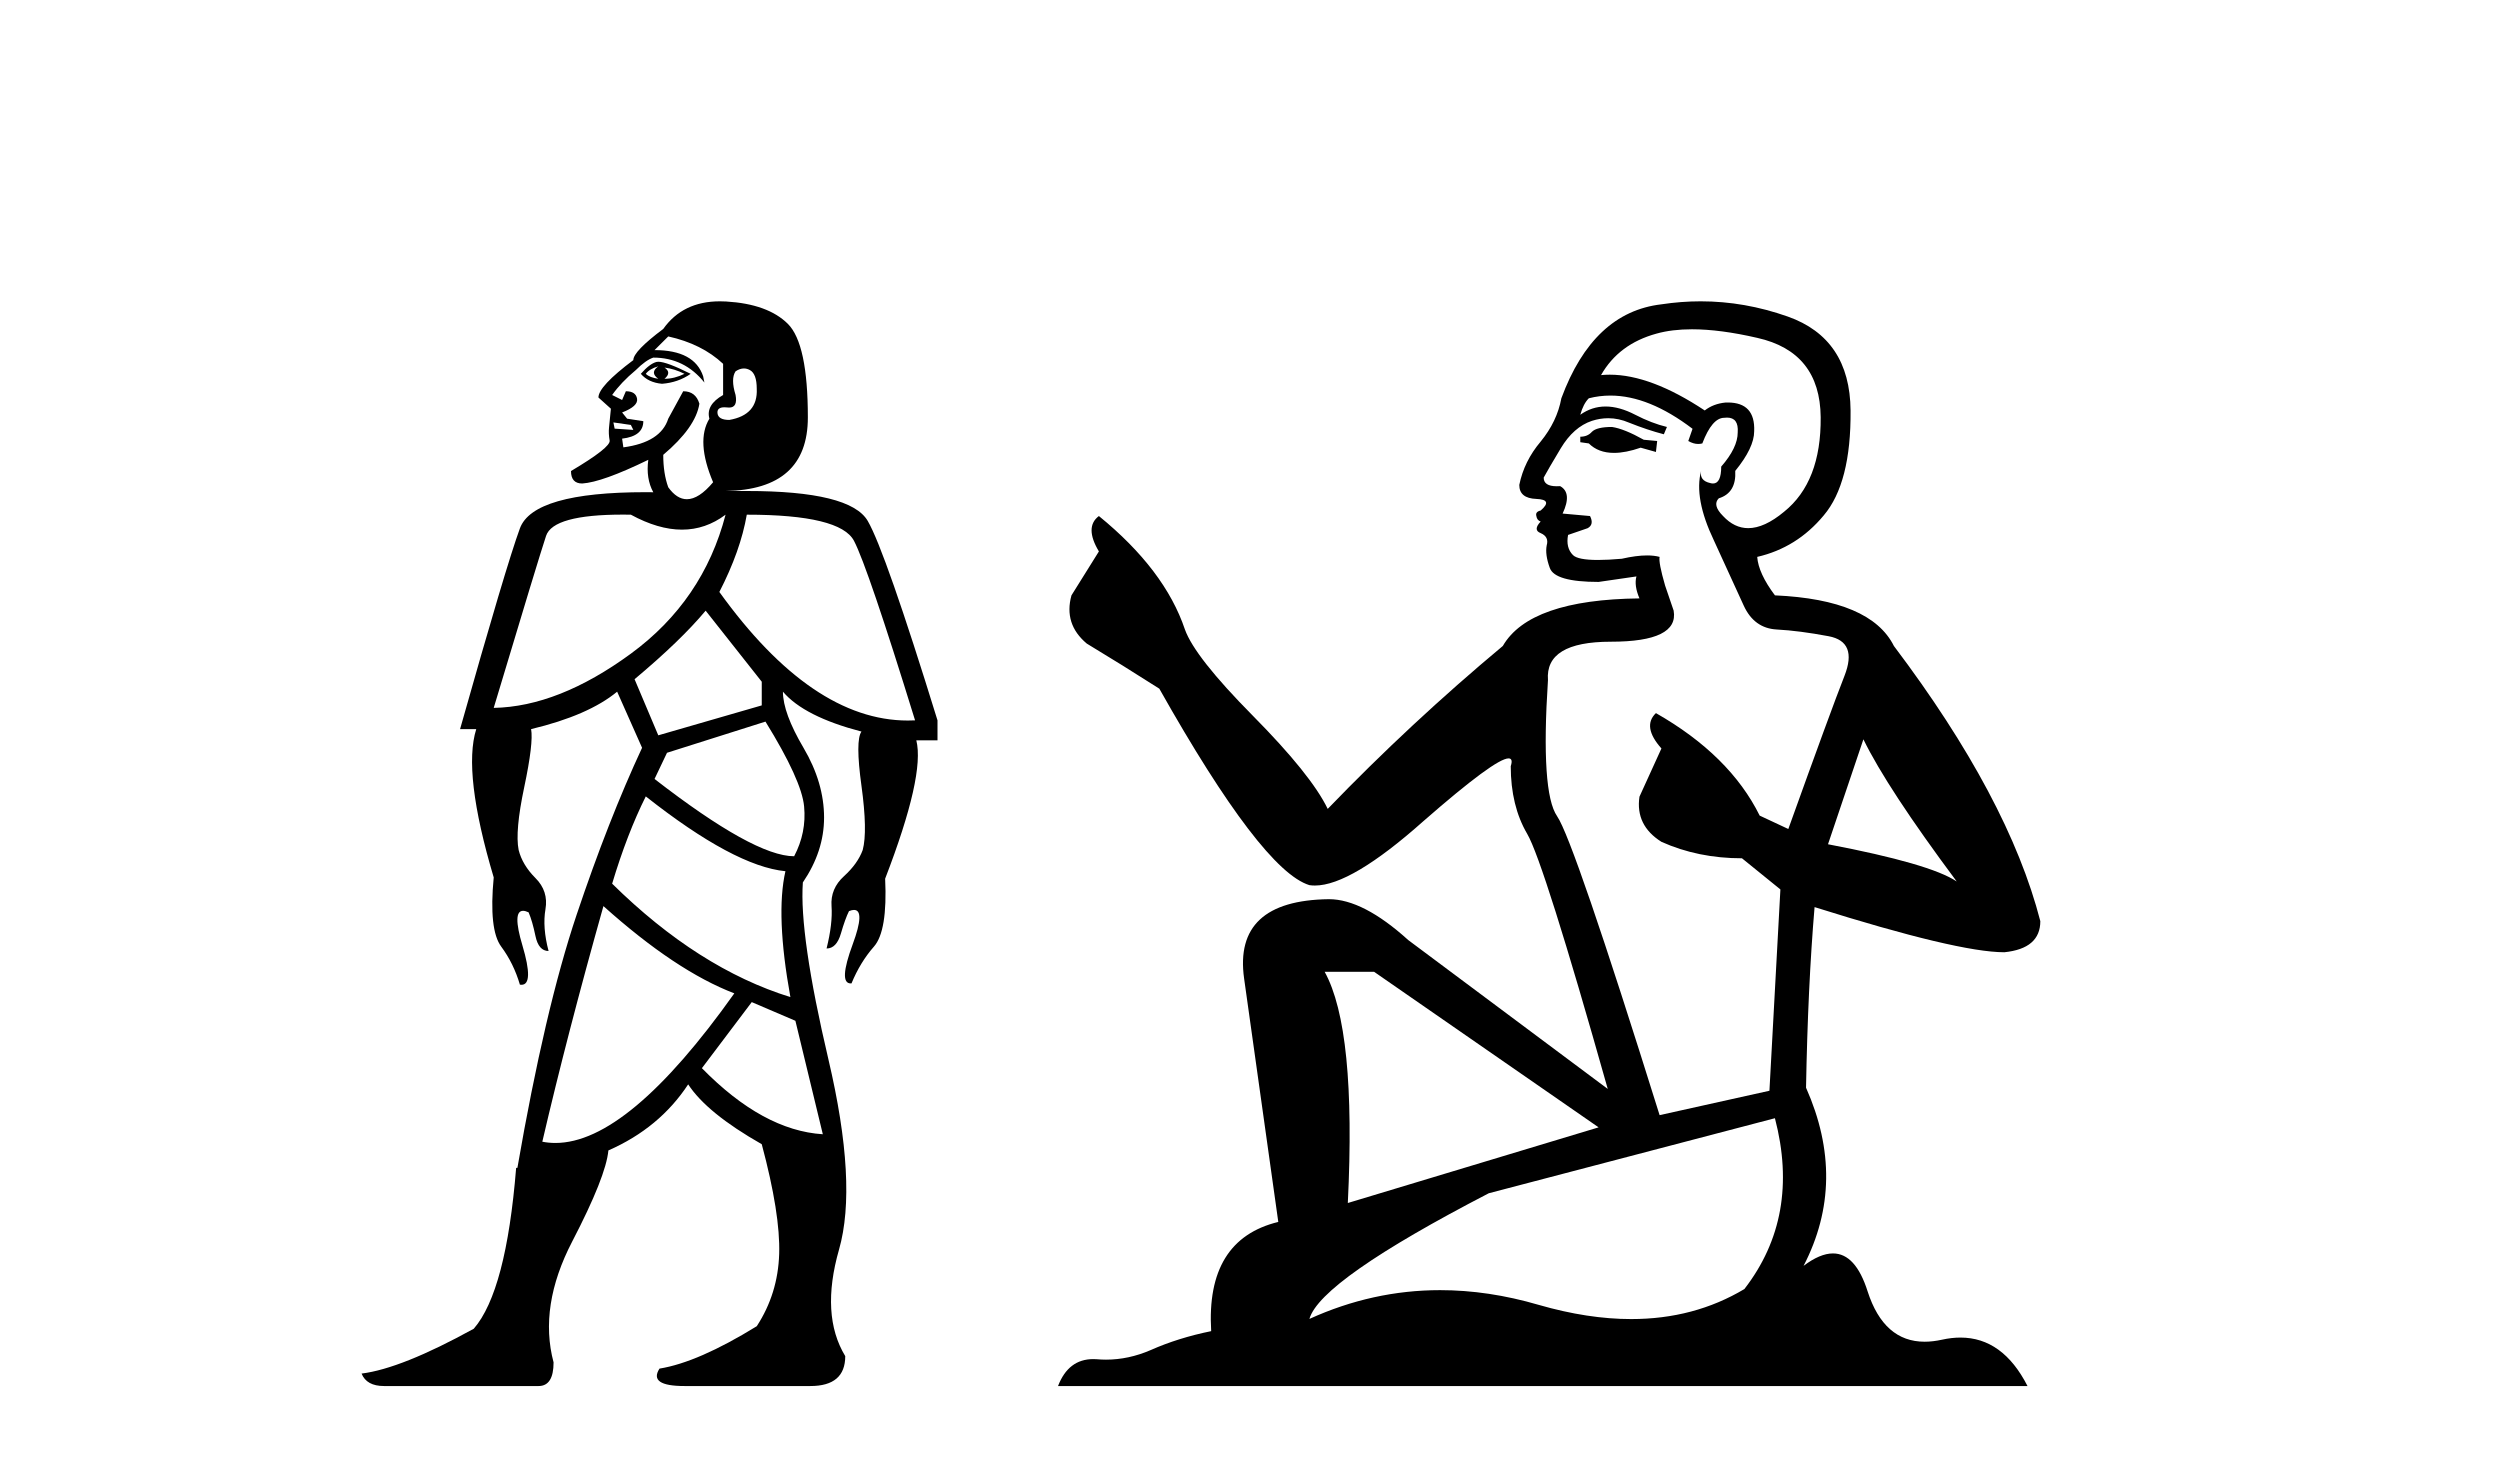 <?xml version='1.0' encoding='UTF-8' standalone='yes'?><svg xmlns='http://www.w3.org/2000/svg' xmlns:xlink='http://www.w3.org/1999/xlink' width='70.0' height='41.0' ><path d='M 18.432 10.257 Q 18.187 10.432 18.432 10.606 Q 18.187 10.571 18.082 10.467 Q 18.187 10.327 18.432 10.257 ZM 18.606 10.292 Q 18.885 10.327 19.165 10.467 Q 18.885 10.606 18.606 10.606 Q 18.815 10.432 18.606 10.292 ZM 18.434 10.129 Q 18.402 10.129 18.379 10.135 Q 18.187 10.187 17.943 10.467 Q 18.152 10.711 18.536 10.746 Q 18.99 10.711 19.339 10.467 Q 18.663 10.129 18.434 10.129 ZM 20.829 10.317 Q 20.915 10.317 20.997 10.362 Q 21.189 10.467 21.189 10.886 Q 21.224 11.619 20.421 11.758 Q 20.107 11.758 20.089 11.566 Q 20.075 11.404 20.285 11.404 Q 20.323 11.404 20.369 11.409 Q 20.393 11.412 20.416 11.412 Q 20.66 11.412 20.596 11.06 Q 20.456 10.606 20.596 10.397 Q 20.715 10.317 20.829 10.317 ZM 17.175 11.828 L 17.664 11.898 L 17.733 12.037 L 17.21 12.002 L 17.175 11.828 ZM 18.711 9.42 Q 19.653 9.629 20.247 10.187 L 20.247 11.06 Q 19.758 11.339 19.863 11.723 Q 19.479 12.352 19.967 13.503 Q 19.569 13.978 19.232 13.978 Q 18.95 13.978 18.711 13.643 Q 18.571 13.259 18.571 12.735 Q 19.479 11.968 19.583 11.304 Q 19.479 10.955 19.13 10.955 L 18.711 11.723 Q 18.501 12.386 17.454 12.526 L 17.419 12.282 Q 18.013 12.212 18.013 11.793 L 17.559 11.723 L 17.419 11.549 Q 17.873 11.374 17.838 11.165 Q 17.803 10.955 17.524 10.955 L 17.419 11.2 L 17.14 11.06 Q 17.384 10.711 17.803 10.362 Q 18.082 10.083 18.292 10.013 Q 19.165 10.013 19.723 10.711 L 19.688 10.536 Q 19.444 9.803 18.327 9.803 L 18.711 9.42 ZM 17.441 14.409 Q 17.55 14.409 17.664 14.411 Q 18.432 14.83 19.095 14.83 Q 19.758 14.83 20.316 14.411 L 20.316 14.411 Q 19.688 16.819 17.664 18.303 Q 15.639 19.786 13.824 19.821 Q 15.081 15.633 15.29 15.004 Q 15.488 14.409 17.441 14.409 ZM 20.91 14.411 Q 23.528 14.411 23.912 15.144 Q 24.296 15.877 25.622 20.17 Q 25.521 20.175 25.421 20.175 Q 22.733 20.175 20.142 16.575 Q 20.735 15.423 20.91 14.411 ZM 19.758 17.099 L 21.329 19.088 L 21.329 19.751 L 18.432 20.589 L 17.768 19.018 Q 19.06 17.936 19.758 17.099 ZM 21.433 20.205 Q 22.446 21.846 22.515 22.579 Q 22.585 23.312 22.236 23.975 Q 21.119 23.975 18.327 21.811 L 18.676 21.078 L 21.433 20.205 ZM 18.082 22.299 Q 20.561 24.254 21.992 24.394 Q 21.713 25.615 22.131 27.919 Q 19.548 27.116 17.14 24.743 Q 17.559 23.347 18.082 22.299 ZM 21.049 28.059 L 22.271 28.582 L 23.039 31.759 Q 21.364 31.654 19.653 29.909 L 21.049 28.059 ZM 16.896 25.371 Q 18.92 27.186 20.561 27.814 Q 17.587 32.003 15.551 32.003 Q 15.364 32.003 15.185 31.968 Q 15.883 28.966 16.896 25.371 ZM 20.157 8.437 Q 19.119 8.437 18.571 9.21 Q 17.733 9.838 17.733 10.083 Q 16.756 10.816 16.756 11.13 L 17.105 11.444 Q 17.07 11.793 17.053 11.968 Q 17.035 12.142 17.07 12.334 Q 17.105 12.526 15.988 13.189 Q 15.988 13.538 16.302 13.538 Q 16.861 13.503 18.152 12.875 L 18.152 12.875 Q 18.082 13.399 18.292 13.783 Q 18.184 13.781 18.079 13.781 Q 14.929 13.781 14.557 14.795 Q 14.173 15.842 12.882 20.415 L 13.335 20.415 Q 12.951 21.636 13.824 24.568 Q 13.684 26.034 14.034 26.505 Q 14.383 26.977 14.557 27.57 Q 14.581 27.574 14.602 27.574 Q 14.956 27.574 14.627 26.47 Q 14.338 25.503 14.646 25.503 Q 14.711 25.503 14.801 25.546 Q 14.906 25.79 14.993 26.209 Q 15.081 26.628 15.36 26.628 Q 15.185 25.964 15.273 25.458 Q 15.36 24.952 14.993 24.586 Q 14.627 24.219 14.522 23.8 Q 14.417 23.277 14.679 22.038 Q 14.941 20.798 14.871 20.415 Q 16.477 20.031 17.28 19.367 L 17.978 20.938 Q 17.035 22.963 16.145 25.615 Q 15.255 28.268 14.487 32.701 L 14.452 32.701 Q 14.173 36.157 13.266 37.204 Q 11.241 38.321 10.124 38.46 Q 10.264 38.809 10.752 38.809 L 15.081 38.809 Q 15.5 38.809 15.5 38.146 Q 15.081 36.575 16.023 34.76 Q 16.966 32.945 17.035 32.212 Q 18.466 31.584 19.269 30.362 Q 19.793 31.165 21.329 32.038 Q 21.852 33.992 21.817 35.109 Q 21.782 36.226 21.189 37.134 Q 19.548 38.146 18.466 38.321 Q 18.152 38.809 19.165 38.809 L 22.69 38.809 Q 23.667 38.809 23.667 37.972 Q 22.969 36.82 23.493 34.987 Q 24.016 33.155 23.196 29.664 Q 22.376 26.174 22.48 24.708 Q 23.074 23.835 23.074 22.893 Q 23.074 21.915 22.498 20.938 Q 21.922 19.961 21.922 19.367 L 21.922 19.367 Q 22.515 20.065 24.121 20.484 Q 23.946 20.729 24.121 22.003 Q 24.296 23.277 24.156 23.8 Q 24.016 24.184 23.632 24.533 Q 23.248 24.882 23.283 25.371 Q 23.318 25.86 23.144 26.558 Q 23.423 26.558 23.545 26.139 Q 23.667 25.72 23.772 25.511 Q 23.854 25.478 23.912 25.478 Q 24.23 25.478 23.877 26.436 Q 23.47 27.536 23.82 27.536 Q 23.83 27.536 23.842 27.535 Q 24.086 26.942 24.47 26.505 Q 24.854 26.069 24.784 24.603 Q 25.901 21.706 25.657 20.729 L 26.25 20.729 L 26.25 20.17 Q 24.784 15.423 24.296 14.585 Q 23.807 13.748 20.91 13.748 L 20.316 13.748 Q 22.62 13.713 22.62 11.688 Q 22.62 9.629 22.062 9.07 Q 21.503 8.512 20.334 8.442 Q 20.244 8.437 20.157 8.437 Z' style='fill:#000000;stroke:none' /><path d='M 45.136 11.955 Q 44.709 11.955 44.573 12.091 Q 44.453 12.228 44.248 12.228 L 44.248 12.382 L 44.487 12.416 Q 44.752 12.681 45.192 12.681 Q 45.518 12.681 45.939 12.535 L 46.366 12.655 L 46.401 12.348 L 46.025 12.313 Q 45.478 12.006 45.136 11.955 ZM 47.374 9.22 Q 48.162 9.22 49.202 9.46 Q 50.962 9.853 50.979 11.681 Q 50.996 13.492 49.954 14.329 Q 49.403 14.788 48.95 14.788 Q 48.561 14.788 48.246 14.449 Q 47.938 14.141 48.126 13.953 Q 48.621 13.8 48.587 13.185 Q 49.117 12.535 49.117 12.074 Q 49.15 11.27 48.378 11.27 Q 48.347 11.27 48.314 11.271 Q 47.972 11.305 47.733 11.493 Q 46.222 10.491 45.072 10.491 Q 44.948 10.491 44.829 10.503 L 44.829 10.503 Q 45.324 9.631 46.383 9.341 Q 46.816 9.22 47.374 9.22 ZM 52.175 20.701 Q 52.841 22.068 54.788 24.682 Q 54.054 24.186 51.184 23.639 L 52.175 20.701 ZM 45.091 11.076 Q 46.169 11.076 47.391 12.006 L 47.272 12.348 Q 47.415 12.431 47.55 12.431 Q 47.608 12.431 47.665 12.416 Q 47.938 11.698 48.28 11.698 Q 48.321 11.693 48.357 11.693 Q 48.686 11.693 48.656 12.108 Q 48.656 12.535 48.194 13.065 Q 48.194 13.538 47.964 13.538 Q 47.928 13.538 47.887 13.526 Q 47.579 13.458 47.631 13.185 L 47.631 13.185 Q 47.426 13.953 47.989 15.132 Q 48.536 16.328 48.826 16.96 Q 49.117 17.592 49.749 17.626 Q 50.381 17.66 51.201 17.814 Q 52.021 17.968 51.645 18.925 Q 51.269 19.881 50.073 23.212 L 49.271 22.837 Q 48.433 21.145 46.366 19.967 L 46.366 19.967 Q 45.973 20.342 46.52 20.957 L 45.905 22.307 Q 45.786 23.11 46.52 23.571 Q 47.545 24.032 48.775 24.032 L 49.851 24.904 L 49.544 30.541 L 46.469 31.224 Q 44.06 23.52 43.599 22.854 Q 43.138 22.187 43.343 19.044 Q 43.257 17.968 45.102 17.968 Q 47.016 17.968 46.862 17.097 L 46.623 16.396 Q 46.435 15.747 46.469 15.593 Q 46.319 15.552 46.119 15.552 Q 45.82 15.552 45.41 15.645 Q 45.023 15.679 44.742 15.679 Q 44.18 15.679 44.043 15.542 Q 43.838 15.337 43.906 14.978 L 44.453 14.79 Q 44.641 14.688 44.521 14.449 L 43.753 14.38 Q 44.026 13.8 43.684 13.612 Q 43.633 13.615 43.588 13.615 Q 43.223 13.615 43.223 13.373 Q 43.343 13.15 43.701 12.553 Q 44.06 11.955 44.573 11.784 Q 44.803 11.71 45.03 11.71 Q 45.325 11.71 45.615 11.835 Q 46.127 12.04 46.588 12.16 L 46.674 11.955 Q 46.247 11.852 45.786 11.613 Q 45.341 11.382 44.957 11.382 Q 44.573 11.382 44.248 11.613 Q 44.333 11.305 44.487 11.152 Q 44.783 11.076 45.091 11.076 ZM 38.474 27.21 L 44.761 31.566 L 37.739 33.684 Q 37.979 28.816 37.09 27.21 ZM 49.698 31.31 Q 50.415 34.06 48.843 36.093 Q 47.436 36.934 45.674 36.934 Q 44.464 36.934 43.086 36.537 Q 41.675 36.124 40.323 36.124 Q 38.435 36.124 36.663 36.93 Q 36.971 35.854 41.686 33.411 L 49.698 31.31 ZM 47.619 8.437 Q 47.072 8.437 46.52 8.521 Q 44.607 8.743 43.718 11.152 Q 43.599 11.801 43.138 12.365 Q 42.676 12.911 42.54 13.578 Q 42.54 13.953 43.018 13.97 Q 43.496 13.988 43.138 14.295 Q 42.984 14.329 43.018 14.449 Q 43.035 14.568 43.138 14.603 Q 42.916 14.842 43.138 14.927 Q 43.377 15.03 43.308 15.269 Q 43.257 15.525 43.394 15.901 Q 43.531 16.294 44.761 16.294 L 45.82 16.14 L 45.82 16.14 Q 45.751 16.396 45.905 16.755 Q 42.83 16.789 42.079 18.087 Q 39.499 20.24 37.176 22.649 Q 36.714 21.692 35.074 20.035 Q 33.452 18.395 33.178 17.626 Q 32.614 15.952 30.769 14.449 Q 30.359 14.756 30.769 15.44 L 30.001 16.67 Q 29.779 17.472 30.428 18.019 Q 31.419 18.617 32.461 19.283 Q 35.331 24.374 36.663 24.784 Q 36.737 24.795 36.817 24.795 Q 37.831 24.795 39.858 22.99 Q 41.866 21.235 42.24 21.235 Q 42.372 21.235 42.301 21.453 Q 42.301 22.563 42.762 23.349 Q 43.223 24.135 45.017 30.49 L 39.431 26.322 Q 38.166 25.177 37.21 25.177 Q 34.528 25.211 34.835 27.398 L 35.792 34.214 Q 33.759 34.709 33.913 37.272 Q 32.99 37.46 32.222 37.801 Q 31.601 38.07 30.968 38.07 Q 30.835 38.07 30.701 38.058 Q 30.655 38.055 30.611 38.055 Q 29.914 38.055 29.625 38.809 L 56.77 38.809 Q 56.077 37.452 54.893 37.452 Q 54.646 37.452 54.378 37.511 Q 54.12 37.568 53.89 37.568 Q 52.749 37.568 52.294 36.161 Q 51.957 35.096 51.323 35.096 Q 50.96 35.096 50.5 35.444 Q 51.73 33.069 50.569 30.456 Q 50.62 27.62 50.808 25.399 Q 54.823 26.663 56.121 26.663 Q 57.129 26.561 57.129 25.792 Q 56.24 22.341 53.029 18.087 Q 52.38 16.789 49.698 16.67 Q 49.236 16.055 49.202 15.593 Q 50.313 15.337 51.064 14.432 Q 51.833 13.526 51.816 11.493 Q 51.799 9.478 50.056 8.863 Q 48.85 8.437 47.619 8.437 Z' style='fill:#000000;stroke:none' /></svg>